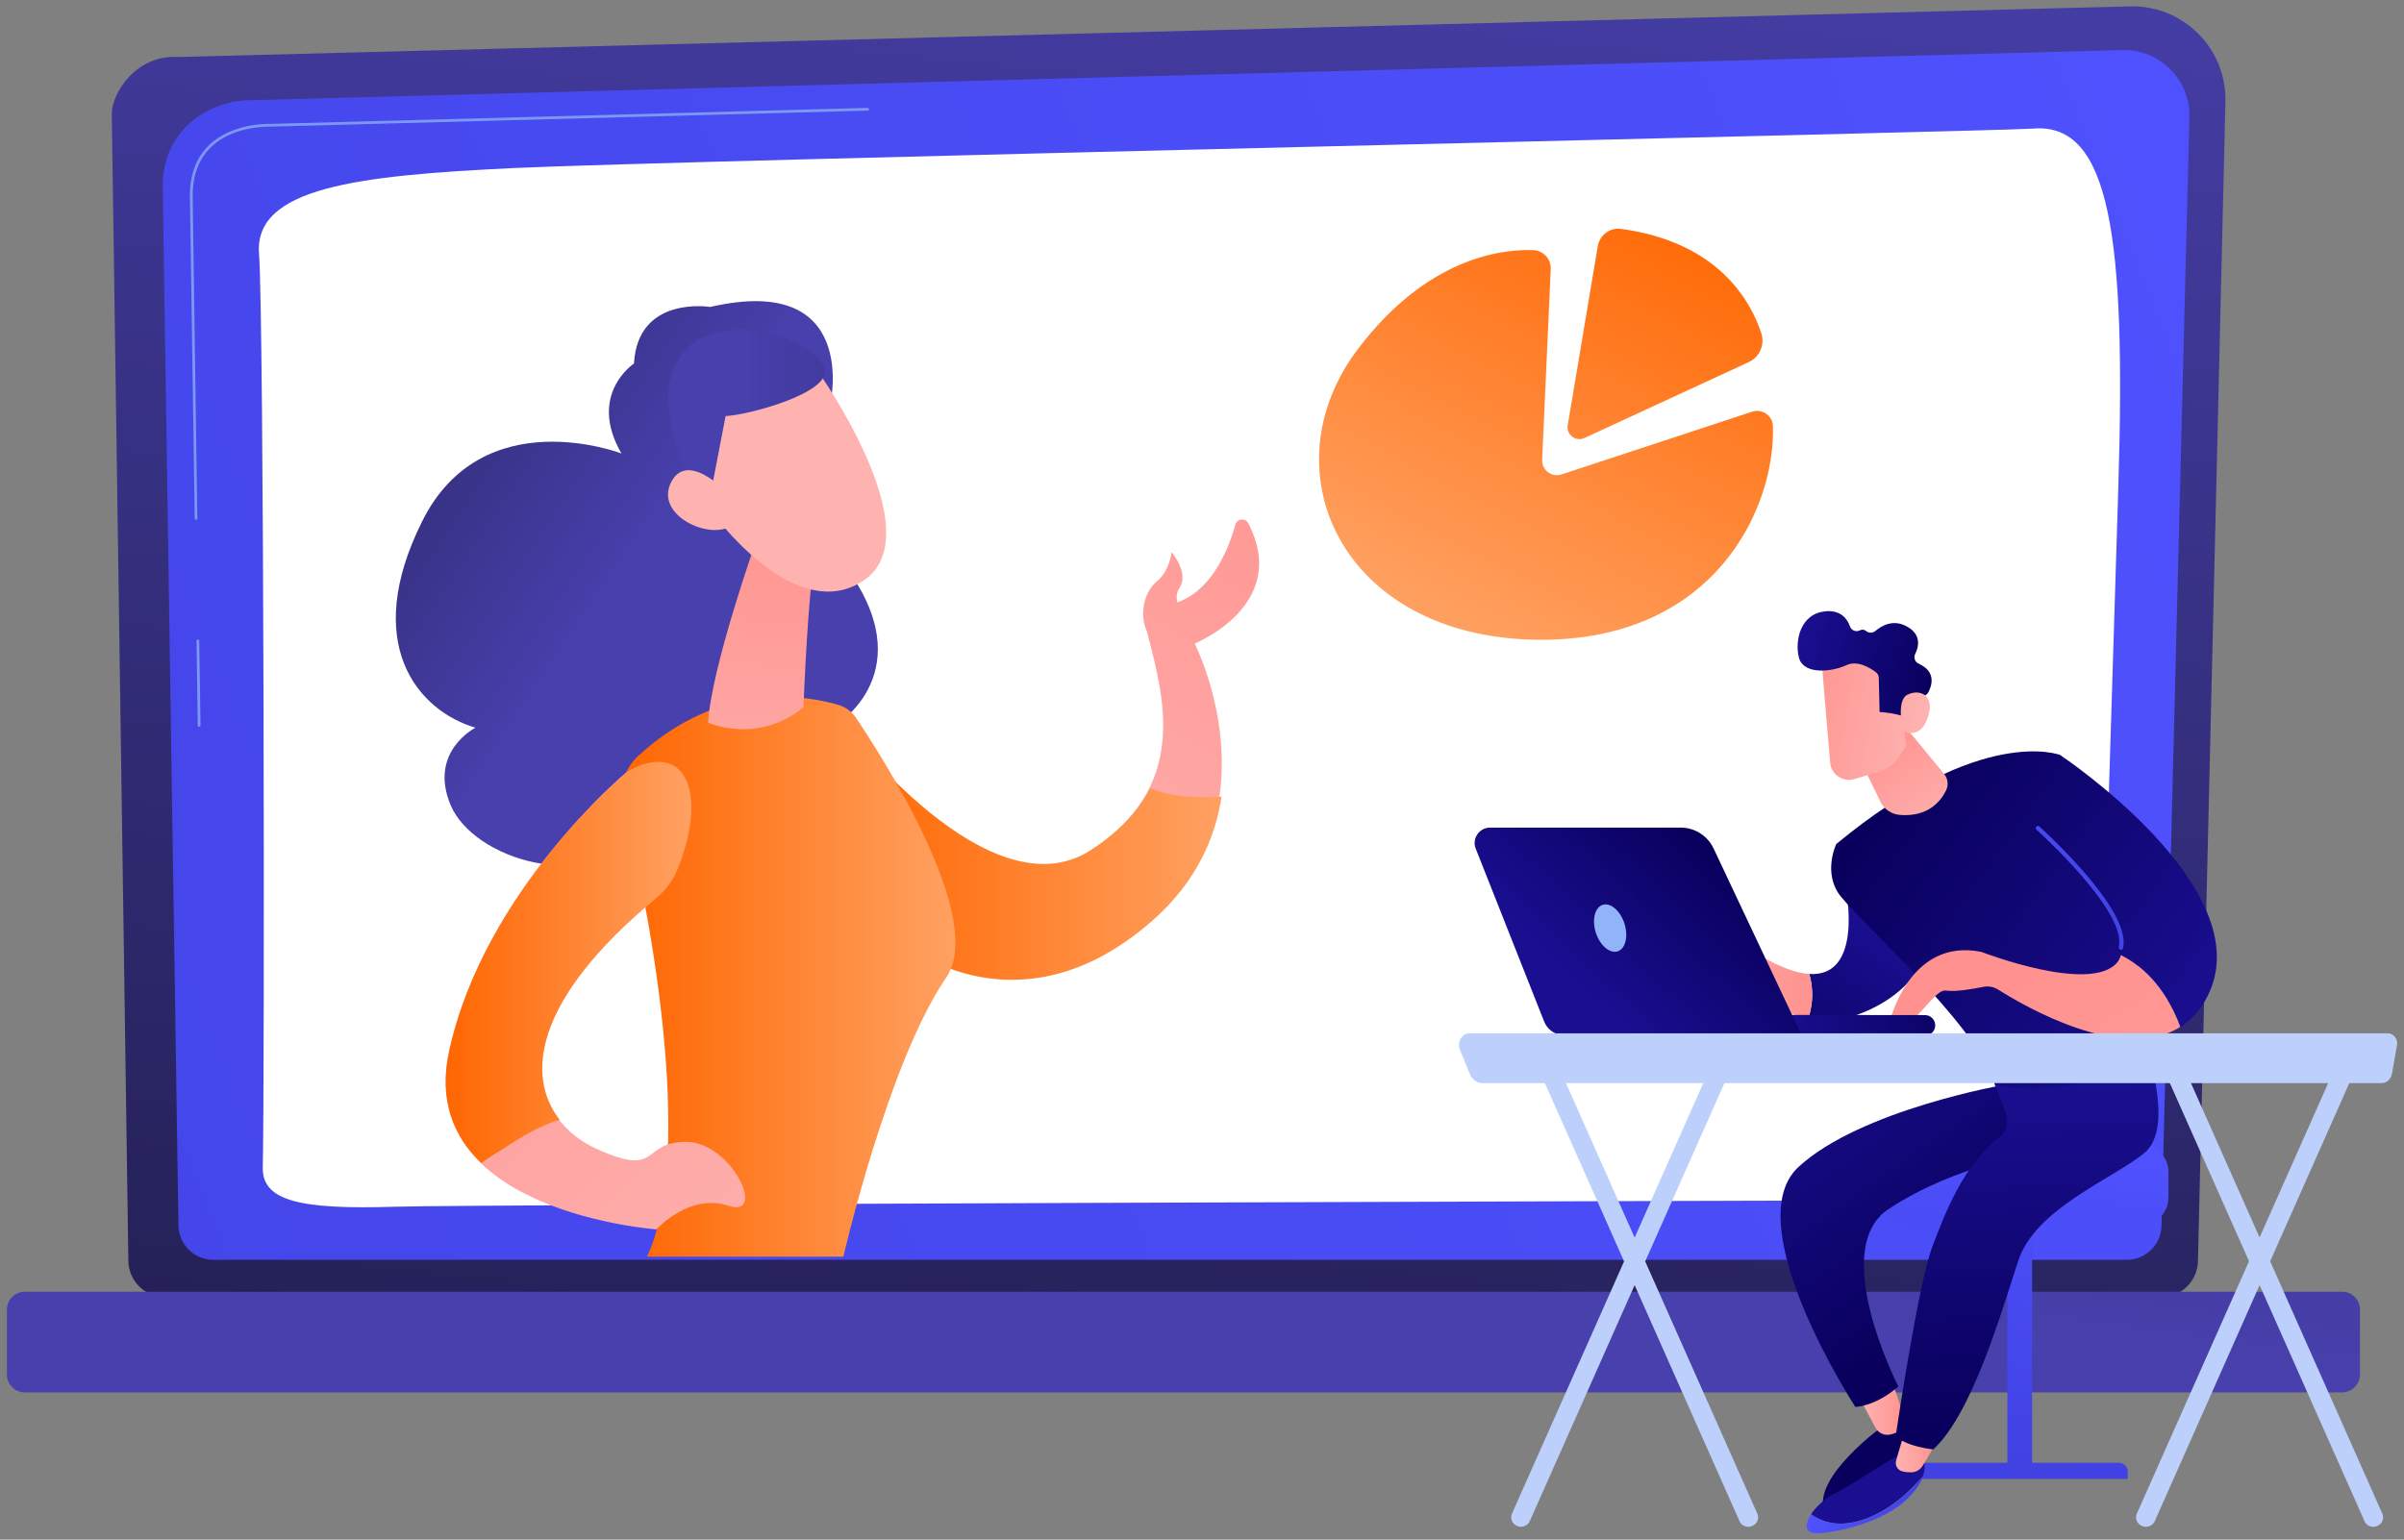 <?xml version="1.0" encoding="UTF-8"?>
<svg id="Illustration" xmlns="http://www.w3.org/2000/svg" xmlns:xlink="http://www.w3.org/1999/xlink" version="1.1" viewBox="0 0 1742 1116">
  <rect x="0" y="0" width="1742" height="1116" fill="#808080" stroke="none"/>
  <!-- Generator: Adobe Illustrator 29.3.1, SVG Export Plug-In . SVG Version: 2.1.0 Build 151)  -->
  <defs>
    <style>
      .st0 {
        fill: none;
      }

      .st1 {
        fill: #91b3fa;
      }

      .st2 {
        fill: url(#linear-gradient2);
      }

      .st3 {
        fill: url(#linear-gradient1);
      }

      .st4 {
        fill: url(#linear-gradient9);
      }

      .st5 {
        fill: url(#linear-gradient3);
      }

      .st6 {
        fill: url(#linear-gradient6);
      }

      .st7 {
        fill: url(#linear-gradient8);
      }

      .st8 {
        fill: url(#linear-gradient7);
      }

      .st9 {
        fill: url(#linear-gradient5);
      }

      .st10 {
        fill: url(#linear-gradient4);
      }

      .st11 {
        fill: url(#linear-gradient31);
      }

      .st12 {
        fill: url(#linear-gradient30);
      }

      .st13 {
        fill: url(#linear-gradient38);
      }

      .st14 {
        fill: url(#linear-gradient32);
      }

      .st15 {
        fill: url(#linear-gradient39);
      }

      .st16 {
        fill: url(#linear-gradient34);
      }

      .st17 {
        fill: url(#linear-gradient37);
      }

      .st18 {
        fill: url(#linear-gradient35);
      }

      .st19 {
        fill: url(#linear-gradient33);
      }

      .st20 {
        fill: url(#linear-gradient36);
      }

      .st21 {
        fill: url(#linear-gradient40);
      }

      .st22 {
        fill: url(#linear-gradient41);
      }

      .st23 {
        fill: url(#linear-gradient42);
      }

      .st24 {
        fill: url(#linear-gradient43);
      }

      .st25 {
        fill: url(#linear-gradient44);
      }

      .st26 {
        fill: url(#linear-gradient45);
      }

      .st27 {
        fill: url(#linear-gradient28);
      }

      .st28 {
        fill: url(#linear-gradient29);
      }

      .st29 {
        fill: url(#linear-gradient18);
      }

      .st30 {
        fill: url(#linear-gradient13);
      }

      .st31 {
        fill: url(#linear-gradient12);
      }

      .st32 {
        fill: url(#linear-gradient15);
      }

      .st33 {
        fill: url(#linear-gradient16);
      }

      .st34 {
        fill: url(#linear-gradient11);
      }

      .st35 {
        fill: url(#linear-gradient10);
      }

      .st36 {
        fill: url(#linear-gradient17);
      }

      .st37 {
        fill: url(#linear-gradient14);
      }

      .st38 {
        fill: url(#linear-gradient19);
      }

      .st39 {
        fill: url(#linear-gradient23);
      }

      .st40 {
        fill: url(#linear-gradient22);
      }

      .st41 {
        fill: url(#linear-gradient24);
      }

      .st42 {
        fill: url(#linear-gradient25);
      }

      .st43 {
        fill: url(#linear-gradient21);
      }

      .st44 {
        fill: url(#linear-gradient20);
      }

      .st45 {
        fill: url(#linear-gradient27);
      }

      .st46 {
        fill: url(#linear-gradient26);
      }

      .st47 {
        fill: #bdd0fb;
      }

      .st48 {
        fill: url(#linear-gradient);
      }

      .st49 {
        fill: #7d97f4;
      }

      .st50 {
        fill: #fff;
      }

      .st51 {
        display: none;
      }

      .st52 {
        clip-path: url(#clippath);
      }
    </style>
    <linearGradient id="linear-gradient" x1="781.4" y1="84.1" x2="907.4" y2="1295.9" gradientTransform="translate(0 1115.3) scale(1 -1)" gradientUnits="userSpaceOnUse">
      <stop offset="0" stop-color="#242056"/>
      <stop offset="1" stop-color="#4840ac"/>
    </linearGradient>
    <linearGradient id="linear-gradient1" x1="-533.1" y1="69.4" x2="1773.3" y2="986.5" gradientTransform="translate(0 1115.3) scale(1 -1)" gradientUnits="userSpaceOnUse">
      <stop offset="0" stop-color="#4042e2"/>
      <stop offset="1" stop-color="#4f52ff"/>
    </linearGradient>
    <linearGradient id="linear-gradient2" x1="987.6" y1="1124.1" x2="867.6" y2="218.3" gradientTransform="translate(0 1115.3) scale(1 -1)" gradientUnits="userSpaceOnUse">
      <stop offset="0" stop-color="#242056"/>
      <stop offset="1" stop-color="#4840ac"/>
    </linearGradient>
    <clipPath id="clippath">
      <path class="st0" d="M1571.6,885.6c0,13.9-11.4,25.3-25.3,25.3H159.9c-13.9,0-25.3-11.4-25.3-25.3l-11.4-754.5c1.3-45.4,41.1-61.7,65.3-60.8l1354.7-36.3c13-.3,25.5,4.6,34.7,13.8,9.2,9.2,14.2,21.7,13.9,34.7l-20.2,803.1Z"/>
    </clipPath>
    <linearGradient id="linear-gradient3" x1="12043.7" y1="17.6" x2="11717.8" y2="-383.1" gradientTransform="translate(-11012.1 1785.1) rotate(-7.2) scale(1 -1)" gradientUnits="userSpaceOnUse">
      <stop offset="0" stop-color="#ff928e"/>
      <stop offset="1" stop-color="#feb3b1"/>
    </linearGradient>
    <linearGradient id="linear-gradient4" x1="613.2" y1="496.7" x2="885.2" y2="496.7" gradientTransform="translate(0 1115.3) scale(1 -1)" gradientUnits="userSpaceOnUse">
      <stop offset="0" stop-color="#f60"/>
      <stop offset="1" stop-color="#ffa162"/>
    </linearGradient>
    <linearGradient id="linear-gradient5" x1="-1466.8" y1="393.5" x2="-884.2" y2="393.5" gradientTransform="translate(1649.8 1115.3) scale(1 -1)" gradientUnits="userSpaceOnUse">
      <stop offset="0" stop-color="#09005d"/>
      <stop offset="1" stop-color="#1a0f91"/>
    </linearGradient>
    <linearGradient id="linear-gradient6" x1="2888" y1="564.4" x2="2393" y2="-240" gradientTransform="translate(3268.8 1115.3) rotate(-180)" gradientUnits="userSpaceOnUse">
      <stop offset="0" stop-color="#fe7062"/>
      <stop offset="1" stop-color="#ff928e"/>
    </linearGradient>
    <linearGradient id="linear-gradient7" x1="-1028.5" y1="278.3" x2="-1024.5" y2="82.4" gradientTransform="translate(1649.8 1115.3) scale(1 -1)" gradientUnits="userSpaceOnUse">
      <stop offset="0" stop-color="#09005d"/>
      <stop offset="1" stop-color="#1a0f91"/>
    </linearGradient>
    <linearGradient id="linear-gradient8" x1="2935" y1="499.6" x2="3017" y2="499.6" gradientTransform="translate(3268.8 1115.3) rotate(-180)" gradientUnits="userSpaceOnUse">
      <stop offset="0" stop-color="#ff928e"/>
      <stop offset="1" stop-color="#feb3b1"/>
    </linearGradient>
    <linearGradient id="linear-gradient9" x1="-11929.9" y1="-1737" x2="-12143.6" y2="-1990.9" gradientTransform="translate(-11763.8 1890.8) rotate(163.8)" gradientUnits="userSpaceOnUse">
      <stop offset="0" stop-color="#242056"/>
      <stop offset="1" stop-color="#4840ac"/>
    </linearGradient>
    <linearGradient id="linear-gradient10" x1="450.4" y1="406.4" x2="692.3" y2="406.4" gradientTransform="translate(0 1115.3) scale(1 -1)" gradientUnits="userSpaceOnUse">
      <stop offset="0" stop-color="#f60"/>
      <stop offset="1" stop-color="#ffa162"/>
    </linearGradient>
    <linearGradient id="linear-gradient11" x1="2704.3" y1="761.5" x2="2736.1" y2="452.1" gradientTransform="translate(3268.8 1115.3) rotate(-180)" gradientUnits="userSpaceOnUse">
      <stop offset="0" stop-color="#ff928e"/>
      <stop offset="1" stop-color="#feb3b1"/>
    </linearGradient>
    <linearGradient id="linear-gradient12" x1="-9330.9" y1="7002.8" x2="-9415.2" y2="6745.9" gradientTransform="translate(-11763.8 1890.8) rotate(163.8)" gradientUnits="userSpaceOnUse">
      <stop offset="0" stop-color="#ff928e"/>
      <stop offset="1" stop-color="#feb3b1"/>
    </linearGradient>
    <linearGradient id="linear-gradient13" x1="-12635.7" y1="-2025.8" x2="-12253.8" y2="-1914.6" gradientTransform="translate(-11763.8 1890.8) rotate(163.8)" gradientUnits="userSpaceOnUse">
      <stop offset="0" stop-color="#242056"/>
      <stop offset="1" stop-color="#4840ac"/>
    </linearGradient>
    <linearGradient id="linear-gradient14" x1="-9271.6" y1="6983.3" x2="-9355.9" y2="6726.4" gradientTransform="translate(-11763.8 1890.8) rotate(163.8)" gradientUnits="userSpaceOnUse">
      <stop offset="0" stop-color="#ff928e"/>
      <stop offset="1" stop-color="#feb3b1"/>
    </linearGradient>
    <linearGradient id="linear-gradient15" x1="3036" y1="624.5" x2="2642.2" y2="182" gradientTransform="translate(3268.8 1115.3) rotate(-180)" gradientUnits="userSpaceOnUse">
      <stop offset="0" stop-color="#ff928e"/>
      <stop offset="1" stop-color="#feb3b1"/>
    </linearGradient>
    <linearGradient id="linear-gradient16" x1="322.9" y1="417.6" x2="500.9" y2="417.6" gradientTransform="translate(0 1115.3) scale(1 -1)" gradientUnits="userSpaceOnUse">
      <stop offset="0" stop-color="#f60"/>
      <stop offset="1" stop-color="#ffa162"/>
    </linearGradient>
    <linearGradient id="linear-gradient17" x1="3666.8" y1="877.1" x2="1586.8" y2="-1137.9" gradientTransform="translate(3268.8 1115.3) rotate(-180)" gradientUnits="userSpaceOnUse">
      <stop offset="0" stop-color="#4042e2"/>
      <stop offset="1" stop-color="#4f52ff"/>
    </linearGradient>
    <linearGradient id="linear-gradient18" x1="2998.3" y1="354.2" x2="3174.1" y2="354.2" gradientTransform="translate(3268.8 1115.3) rotate(-180)" gradientUnits="userSpaceOnUse">
      <stop offset="0" stop-color="#dae3fe"/>
      <stop offset="1" stop-color="#e9effd"/>
    </linearGradient>
    <linearGradient id="linear-gradient19" x1="3177.2" y1="344.3" x2="3250.6" y2="344.3" gradientTransform="translate(3268.8 1115.3) rotate(-180)" gradientUnits="userSpaceOnUse">
      <stop offset="0" stop-color="#dae3fe"/>
      <stop offset="1" stop-color="#e9effd"/>
    </linearGradient>
    <linearGradient id="linear-gradient20" x1="3020.7" y1="290.7" x2="3053.4" y2="290.7" gradientTransform="translate(3268.8 1115.3) rotate(-180)" gradientUnits="userSpaceOnUse">
      <stop offset="0" stop-color="#dae3fe"/>
      <stop offset="1" stop-color="#e9effd"/>
    </linearGradient>
    <linearGradient id="linear-gradient21" x1="3195.9" y1="290.7" x2="3228.7" y2="290.7" gradientTransform="translate(3268.8 1115.3) rotate(-180)" gradientUnits="userSpaceOnUse">
      <stop offset="0" stop-color="#dae3fe"/>
      <stop offset="1" stop-color="#e9effd"/>
    </linearGradient>
    <linearGradient id="linear-gradient22" x1="1218.4" y1="979.6" x2="1050.4" y2="655.6" gradientTransform="translate(0 1115.3) scale(1 -1)" gradientUnits="userSpaceOnUse">
      <stop offset="0" stop-color="#f60"/>
      <stop offset="1" stop-color="#ffa162"/>
    </linearGradient>
    <linearGradient id="linear-gradient23" x1="1249.6" y1="963.3" x2="1081.7" y2="639.4" gradientTransform="translate(0 1115.3) scale(1 -1)" gradientUnits="userSpaceOnUse">
      <stop offset="0" stop-color="#f60"/>
      <stop offset="1" stop-color="#ffa162"/>
    </linearGradient>
    <linearGradient id="linear-gradient24" x1="11415" y1="55.9" x2="11453.6" y2="298.7" gradientTransform="translate(-9965.4 1115.3) scale(1 -1)" gradientUnits="userSpaceOnUse">
      <stop offset="0" stop-color="#4042e2"/>
      <stop offset="1" stop-color="#4f52ff"/>
    </linearGradient>
    <linearGradient id="linear-gradient25" x1="11430.2" y1="54" x2="11469.7" y2="302.3" gradientTransform="translate(-9965.4 1115.3) scale(1 -1)" gradientUnits="userSpaceOnUse">
      <stop offset="0" stop-color="#4042e2"/>
      <stop offset="1" stop-color="#4f52ff"/>
    </linearGradient>
    <linearGradient id="linear-gradient26" x1="11398.9" y1="46.7" x2="11439.9" y2="304.8" gradientTransform="translate(-9965.4 1115.3) scale(1 -1)" gradientUnits="userSpaceOnUse">
      <stop offset="0" stop-color="#4042e2"/>
      <stop offset="1" stop-color="#4f52ff"/>
    </linearGradient>
    <linearGradient id="linear-gradient27" x1="1894" y1="45.3" x2="1860.8" y2="-51.1" gradientTransform="translate(3250.3 1115.3) rotate(-180)" gradientUnits="userSpaceOnUse">
      <stop offset="0" stop-color="#09005d"/>
      <stop offset="1" stop-color="#1a0f91"/>
    </linearGradient>
    <linearGradient id="linear-gradient28" x1="1869.8" y1="93.6" x2="1901.3" y2="93.6" gradientTransform="translate(3250.3 1115.3) rotate(-180)" gradientUnits="userSpaceOnUse">
      <stop offset="0" stop-color="#ff928e"/>
      <stop offset="1" stop-color="#feb3b1"/>
    </linearGradient>
    <linearGradient id="linear-gradient29" x1="1826.3" y1="176.7" x2="1959.8" y2="363.8" gradientTransform="translate(3250.3 1115.3) rotate(-180)" gradientUnits="userSpaceOnUse">
      <stop offset="0" stop-color="#09005d"/>
      <stop offset="1" stop-color="#1a0f91"/>
    </linearGradient>
    <linearGradient id="linear-gradient30" x1="1832.2" y1="-142.4" x2="1867.6" y2="-45" gradientTransform="translate(3250.3 1115.3) rotate(-180)" gradientUnits="userSpaceOnUse">
      <stop offset="0" stop-color="#09005d"/>
      <stop offset="1" stop-color="#1a0f91"/>
    </linearGradient>
    <linearGradient id="linear-gradient31" x1="1856.7" y1="24.6" x2="1941.2" y2="24.6" gradientTransform="translate(3250.3 1115.3) rotate(-180)" gradientUnits="userSpaceOnUse">
      <stop offset="0" stop-color="#4042e2"/>
      <stop offset="1" stop-color="#4f52ff"/>
    </linearGradient>
    <linearGradient id="linear-gradient32" x1="1847.1" y1="64.6" x2="1876.6" y2="64.6" gradientTransform="translate(3250.3 1115.3) rotate(-180)" gradientUnits="userSpaceOnUse">
      <stop offset="0" stop-color="#ff928e"/>
      <stop offset="1" stop-color="#feb3b1"/>
    </linearGradient>
    <linearGradient id="linear-gradient33" x1="1778.3" y1="83.5" x2="1785.6" y2="333.6" gradientTransform="translate(3250.3 1115.3) rotate(-180)" gradientUnits="userSpaceOnUse">
      <stop offset="0" stop-color="#09005d"/>
      <stop offset="1" stop-color="#1a0f91"/>
    </linearGradient>
    <linearGradient id="linear-gradient34" x1="1960.5" y1="326.7" x2="1888" y2="440.2" gradientTransform="translate(3250.3 1115.3) rotate(-180)" gradientUnits="userSpaceOnUse">
      <stop offset="0" stop-color="#09005d"/>
      <stop offset="1" stop-color="#1a0f91"/>
    </linearGradient>
    <linearGradient id="linear-gradient35" x1="1937.2" y1="404.6" x2="2040.1" y2="404.6" gradientTransform="translate(3250.3 1115.3) rotate(-180)" gradientUnits="userSpaceOnUse">
      <stop offset="0" stop-color="#ff928e"/>
      <stop offset="1" stop-color="#feb3b1"/>
    </linearGradient>
    <linearGradient id="linear-gradient36" x1="1889.8" y1="527.7" x2="1658.5" y2="359.5" gradientTransform="translate(3250.3 1115.3) rotate(-180)" gradientUnits="userSpaceOnUse">
      <stop offset="0" stop-color="#09005d"/>
      <stop offset="1" stop-color="#1a0f91"/>
    </linearGradient>
    <linearGradient id="linear-gradient37" x1="1891" y1="583.3" x2="1840.7" y2="508.4" gradientTransform="translate(3250.3 1115.3) rotate(-180)" gradientUnits="userSpaceOnUse">
      <stop offset="0" stop-color="#ff928e"/>
      <stop offset="1" stop-color="#feb3b1"/>
    </linearGradient>
    <linearGradient id="linear-gradient38" x1="1856.6" y1="573.2" x2="1625.4" y2="405.1" gradientTransform="translate(3250.3 1115.3) rotate(-180)" gradientUnits="userSpaceOnUse">
      <stop offset="0" stop-color="#09005d"/>
      <stop offset="1" stop-color="#1a0f91"/>
    </linearGradient>
    <linearGradient id="linear-gradient39" x1="1690.8" y1="468.6" x2="1892.6" y2="480.2" gradientTransform="translate(3250.3 1115.3) rotate(-180)" gradientUnits="userSpaceOnUse">
      <stop offset="0" stop-color="#4042e2"/>
      <stop offset="1" stop-color="#4f52ff"/>
    </linearGradient>
    <linearGradient id="linear-gradient40" x1="1792.5" y1="403.3" x2="1531.3" y2="-50.6" gradientTransform="translate(3250.3 1115.3) rotate(-180)" gradientUnits="userSpaceOnUse">
      <stop offset="0" stop-color="#ff928e"/>
      <stop offset="1" stop-color="#feb3b1"/>
    </linearGradient>
    <linearGradient id="linear-gradient41" x1="1953.4" y1="605.7" x2="1856" y2="588.6" gradientTransform="translate(3250.3 1115.3) rotate(-180)" gradientUnits="userSpaceOnUse">
      <stop offset="0" stop-color="#ff928e"/>
      <stop offset="1" stop-color="#feb3b1"/>
    </linearGradient>
    <linearGradient id="linear-gradient42" x1="2211.5" y1="1822.2" x2="2313.4" y2="1822.2" gradientTransform="translate(3086.7 2809.2) rotate(-165.5)" gradientUnits="userSpaceOnUse">
      <stop offset="0" stop-color="#09005d"/>
      <stop offset="1" stop-color="#1a0f91"/>
    </linearGradient>
    <linearGradient id="linear-gradient43" x1="1951.9" y1="614.1" x2="1854.5" y2="597" gradientTransform="translate(3250.3 1115.3) rotate(-180)" gradientUnits="userSpaceOnUse">
      <stop offset="0" stop-color="#ff928e"/>
      <stop offset="1" stop-color="#feb3b1"/>
    </linearGradient>
    <linearGradient id="linear-gradient44" x1="11326.1" y1="-220" x2="11192.4" y2="-256.7" gradientTransform="translate(-9900 1046.3) rotate(-2.8) scale(1 -1)" gradientUnits="userSpaceOnUse">
      <stop offset="0" stop-color="#09005d"/>
      <stop offset="1" stop-color="#1a0f91"/>
    </linearGradient>
    <linearGradient id="linear-gradient45" x1="11207.8" y1="495.1" x2="11112.9" y2="394.8" gradientTransform="translate(-9965.4 1115.3) scale(1 -1)" gradientUnits="userSpaceOnUse">
      <stop offset="0" stop-color="#09005d"/>
      <stop offset="1" stop-color="#1a0f91"/>
    </linearGradient>
  </defs>
  <g>
    <g>
      <path class="st48" d="M1592.7,913.6c0,14.7-12,26.7-26.7,26.7H119.7c-14.7,0-26.7-12-26.7-26.7l-12-831.1c0-14.7,17.3-43.4,49-41.2L1543.4,4.6c18.5-.5,36.3,6.6,49.4,19.7,13.1,13,20.2,30.8,19.8,49.3l-19.9,840Z"/>
      <path class="st3" d="M1566.3,887.9c0,13.9-11.4,25.3-25.3,25.3H154.6c-13.9,0-25.3-11.4-25.3-25.3l-11.4-754.5c1.3-45.4,41.1-61.7,65.3-60.8,0,0,1104.7-29.6,1354.7-36.3,13-.3,25.5,4.6,34.7,13.8,9.2,9.2,14.2,21.7,13.9,34.7l-20.2,803.1Z"/>
      <g>
        <path class="st49" d="M144.3,526.8c-.5,0-1-.4-1-1l-.9-61.2c0-.6.4-1,1-1s1,.4,1,1l.9,61.2c0,.5-.5,1-1,1h0Z"/>
        <path class="st49" d="M142.1,376.8c-.5,0-1-.4-1-1l-3.5-234.3c.1-15.3,4.8-27.6,14-36.4,16.9-16.2,43.3-15.3,44.4-15.3l432.7-11.6c.6,0,1,.4,1,1s-.4,1-1,1l-432.7,11.6c-1.2,0-26.8-.8-43,14.7-8.8,8.5-13.3,20.2-13.4,35l3.4,234.3c.1.6-.4,1-.9,1h0Z"/>
      </g>
      <path class="st50" d="M190.4,846.1c1.5-62.4.9-614.6-2.7-662.3-3.6-47.7,70.7-56.6,184.7-62s1076.2-26.6,1101-28.6c55.7-4.5,67.2,78.7,61.6,259.4-4.2,135.8-11.1,359.4-14.3,462.2-1,30.6-26,54.9-56.6,55-231.5.6-1119,3.2-1178.1,4.9-67.9,2.1-96.2-3.9-95.6-28.6Z"/>
    </g>
    <path class="st2" d="M1697.1,1009.3H18c-7.2,0-13-5.9-13-13v-47c0-7.2,5.9-13,13-13h1679.1c7.2,0,13,5.9,13,13v47c0,7.1-5.9,13-13,13Z"/>
  </g>
  <g class="st52">
    <g>
      <path class="st5" d="M904.5,379.3c-2.1-4.1-8.1-3.4-9.3,1-4.6,16.3-15.6,44.8-38.6,54.9-1.2.5-2.3,1-3.3,1.5-1-3.1-1.1-6.8,1.4-10.6,7.2-10.9-5.8-25.9-5.8-25.9,0,0-.9,13.2-10.9,21.5-8.6,7.1-12.8,23-6.9,36.1,12.5,48.4,31.1,112.5-41.6,159.3-72.7,46.8-175.1-88.3-175.1-88.3l50.8,161.1s78.5,57.9,169.7-23.5c91.3-81.4,30.8-199.9,30.8-199.9,0,0,69.7-28.1,38.8-87.2Z"/>
      <path class="st10" d="M790.3,616.3c21.4-13.8,34.9-29,43.1-44.9,16.4,6.5,33.9,6.8,51.8,6.1-4.6,29.9-18.3,61.4-49,88.8-92.3,82.3-171.6,23.7-171.6,23.7l-51.4-163.1c.1,0,103.6,136.7,177.1,89.4Z"/>
      <g class="st51">
        <path class="st9" d="M184.3,542.8l147.5,370.9c7.5,18.9,27,30.1,47.1,27.3l386.7-28.6-139.3-394.4c-3.7-9.8-13.2-16.1-23.6-15.9-67.8,1.6-314.8,7.7-403.1,15.5-12.2,1.1-19.9,13.8-15.3,25.2Z"/>
        <path class="st6" d="M365.9,924.1l-147.4-374.2c-3-7.6,2.5-15.8,10.6-15.9l364.2-13.8c9.4-.4,18,5.3,21.4,14l133.4,364.8-382.2,25.1Z"/>
        <path class="st8" d="M897.1,928.9c0,6.9-5.6,12.5-12.5,12.5h-508.6c-10.5,0-19-8.5-19-19l-8-9.3,528.1-4.5c11.1,0,20,9.2,20,20.3h0Z"/>
        <path class="st7" d="M296.1,680.2c-.9,0-1.8-.6-2.2-1.5l-2.2-5.8c-14.6-37.8-31.1-80.7-38.8-100.6-1.9-4.8-1.3-10.2,1.6-14.5s7.7-6.8,12.9-6.8h64.1c1.3,0,2.3,1.1,2.3,2.3s-1.1,2.3-2.3,2.3h-64.1c-3.7,0-7,1.7-9,4.8-2.1,3-2.5,6.7-1.2,10.2,7.8,19.9,24.3,62.8,38.9,100.6l2.2,5.8c.5,1.2-.1,2.6-1.3,3-.4.1-.7.2-.9.2Z"/>
      </g>
      <path class="st4" d="M601.8,292s21.1-94.5-87.2-69.5c0,0-52.5-8.6-55.2,41,0,0-33.9,22.3-9.1,65.2,0,0-100.7-38.9-144.5,49.4-43.9,88.2-3.5,136.8,38.7,149.4,0,0-34.2,17.2-18,56s98.3,66.2,146.8,19c0,0,138,18.2,135.2-79.2,0,0,64.2-41.4-3.2-122-67.5-80.5-3.5-109.3-3.5-109.3Z"/>
      <path class="st35" d="M607.7,511c-21.8-6.5-85.1-18.6-145.3,37-10.2,9.4-14.4,23.8-10.7,37.2,16.2,59.6,54,250.7,16.6,326.8,0,0,48.8,1.4,142.8-1,0,0,32.3-140.7,74.6-202.5,29.2-42.7-46.6-160.2-65.7-188.6-3-4.2-7.3-7.4-12.3-8.9Z"/>
      <path class="st34" d="M547.7,392.7s-32.2,91-34.6,131.1c0,0,35.6,16.2,69.1-11.1,0,0,3.5-90.9,8.6-107.2l-43.1-12.8Z"/>
      <path class="st31" d="M592.3,268.6s84.1,117.8,33.8,152-110.2-49.5-110.2-49.5c0,0-19.5-64.5.9-86.3,20.5-21.9,75.5-16.2,75.5-16.2Z"/>
      <path class="st30" d="M553.4,240.4s38.7,9.2,44.1,26.7c5.4,17.5-54.8,33.7-71.7,34.5l-13.6,70.6s-40.2-66.4-24.3-104.7c15.9-38.4,65.5-27.1,65.5-27.1Z"/>
      <path class="st37" d="M532.3,362.4s-32.8-37.9-45.8-13.2c-13,24.7,29.5,43.3,44.2,31.2l1.6-18Z"/>
      <path class="st32" d="M453.8,559.9s-102.8,85.4-128.3,202.1,150.2,129.1,150.2,129.1c0,0,23.9-26.6,52.2-17.1s2.2-46.5-30.9-46.3c-33.1,0-17.8,26.3-64.6,5.1-45.7-20.7-73.9-84.6,42.6-181.6,6.8-5.6,12.1-12.8,15.4-20.9,22.5-57,4.5-94.3-36.6-70.4Z"/>
      <path class="st33" d="M325.5,761.7c25.6-116.7,128.9-202.1,128.9-202.1,41.3-24,59.4,13.4,36.6,70.4-3.3,8.2-8.7,15.3-15.5,20.9-90.3,74.8-94,129.9-70,160.7-12.1,3.8-23.6,10-34.2,16.8-8.2,5.4-15.7,9.5-22.5,14.7-19.7-18.9-31.3-45.1-23.3-81.4Z"/>
      <g class="st51">
        <circle class="st36" cx="156.3" cy="775.1" r="207.9"/>
        <path class="st47" d="M348,767.2h.1c1.3,0,2.3-1.2,2.2-2.5-.4-8.2-1.4-16.4-2.8-24.4-.2-1.3-1.4-2.1-2.7-1.9-1.3.2-2.1,1.5-1.9,2.7,1.4,7.8,2.3,15.8,2.8,23.8,0,1.4,1,2.3,2.3,2.3Z"/>
        <path class="st47" d="M327.8,691c.4,0,.7,0,1.1-.3,1.2-.6,1.6-2,1-3.2-16-31.6-40.3-58.3-70.3-77.2-30.9-19.4-66.6-29.7-103.2-29.7s-23.6,1.1-35,3.2c-1.3.2-2.1,1.5-1.9,2.7.2,1.3,1.4,2.1,2.7,1.9,11.2-2,22.7-3.1,34.2-3.1,35.8,0,70.6,10,100.7,28.9,29.3,18.4,53,44.5,68.6,75.3.4,1.1,1.2,1.5,2.1,1.5Z"/>
        <circle class="st49" cx="151.8" cy="779.6" r="176"/>
        <g>
          <path class="st29" d="M94.7,806.9v-91.8c0-5.4,4.4-9.7,9.7-9.7h156.4c5.4,0,9.7,4.4,9.7,9.7v91.8c0,5.4-4.4,9.7-9.7,9.7h-5.2c-2.8,0-5.3-1.9-5.9-4.7-.2-.8-.5-1.6-.8-2.3,0,0-.1-.2-.1-.3-.4-.9-.9-1.8-1.5-2.7-3.6-5.2-9.4-8.3-15.6-8.3s-12,3.1-15.5,8.3c-.6.9-1.1,1.7-1.5,2.7,0,0-.1.2-.1.3-.4.7-.6,1.5-.8,2.3-.6,2.7-3.1,4.7-5.9,4.7h-103.5c-5.3,0-9.7-4.3-9.7-9.7ZM203.7,804.3c.7-1.6,1.5-3.1,2.5-4.5,5.8-8.5,15.3-13.6,25.5-13.6s19.8,5.1,25.6,13.5c.4.6.7,1.1,1.1,1.7v-84H106.8v87h96.8s.1,0,.1-.1Z"/>
          <path class="st38" d="M18.4,806.9v-30.5c-.5-4.3-1.4-22.1,12.1-36.5,13.6-14.6,31.7-14.7,35.7-14.5h15.7c5.4,0,9.7,4.4,9.7,9.7v71.8c0,5.4-4.4,9.7-9.7,9.7h-1.4c-2.8,0-5.3-1.9-5.9-4.7-.2-.8-.5-1.6-.8-2.3,0,0-.1-.2-.1-.3-.4-1-.9-1.8-1.5-2.7-3.6-5.2-9.4-8.3-15.6-8.3s-12,3.1-15.6,8.3c-.6.9-1.1,1.7-1.5,2.7,0,0-.1.2-.1.2-.4.7-.6,1.5-.8,2.3-.6,2.7-3.1,4.7-5.9,4.7h-4.4c-5.5,0-9.9-4.2-9.9-9.6ZM79.4,796.4v-58.9h-13.7c-2.6,0-16.2-.2-26.4,10.7s-9.2,24.5-8.9,27.1v25c.1-.2.2-.4.4-.5,5.8-8.5,15.4-13.5,25.6-13.5,8.9,0,17.1,3.7,23,10.1Z"/>
          <path class="st44" d="M215.4,824.5c0-3.9,1.4-7.6,4-10.6,3-3.7,7.5-5.8,12.4-5.8s9.4,2.1,12.4,5.8c2.6,3,4,6.7,4,10.6,0,9-7.4,16.4-16.4,16.4-9.1,0-16.4-7.3-16.4-16.4ZM228.8,821.6q-.1,0-.2.2c-.5.5-1,1.4-1,2.7,0,2.4,1.9,4.3,4.2,4.3s4.3-1.9,4.3-4.3-.6-2.1-1-2.7q-.1,0-.2-.2c-.7-.9-1.8-1.4-3.1-1.4-1.3.1-2.3.6-3,1.4Z"/>
          <path class="st43" d="M40.1,824.5c0-3.9,1.4-7.6,4-10.6,3-3.7,7.5-5.8,12.4-5.8s9.4,2.1,12.4,5.8c2.6,3,4,6.7,4,10.6,0,9-7.4,16.4-16.4,16.4s-16.4-7.3-16.4-16.4ZM53.4,821.6q-.1,0-.2.2c-.5.5-1,1.4-1,2.7,0,2.3,2,4.3,4.3,4.3s4.3-2,4.3-4.3-.6-2.1-1-2.7q-.1,0-.2-.2c-.7-.9-1.8-1.4-3.1-1.4s-2.3.6-3.1,1.4Z"/>
        </g>
      </g>
    </g>
  </g>
  <g>
    <path class="st40" d="M1123.7,195c.3-7.3-5.4-13.4-12.7-13.7-24.1-.8-77.2,6.1-126.8,71.4-66.8,87.9-12.4,208.7,128.6,211,129.6,2.1,173.9-95.7,171.9-155-.3-7.5-7.8-12.6-15-10.3l-138.2,45.5c-7.1,2.3-14.3-3.1-14-10.6l6.2-138.3Z"/>
    <path class="st39" d="M1157.8,178.4l-21.8,129.8c-1.2,6.8,5.8,12.2,12.1,9.3l119-55c7.9-3.6,11.9-12.6,9.2-20.9-7.6-23.2-31-66.1-101.7-75.7-8-1.1-15.4,4.5-16.8,12.5Z"/>
  </g>
  <g>
    <g>
      <rect class="st41" x="1454.6" y="875.1" width="17.9" height="193.2"/>
      <path class="st42" d="M1541.7,1072h-156.4v-5.4c0-3.5,2.8-6.3,6.3-6.3h143.9c3.5,0,6.3,2.8,6.3,6.3v5.4h-.1Z"/>
      <path class="st46" d="M1571.3,868c0,11.2-9.2,20.4-20.4,20.4h-168.2c-11.2,0-20.4-9.2-20.4-20.4v-18.5c0-11.2,9.2-20.4,20.4-20.4h168.2c11.2,0,20.4,9.2,20.4,20.4v18.5Z"/>
    </g>
    <g>
      <path class="st45" d="M1364,1034s-51,36.8-42.1,61.5c0,0,55.8-24.1,62.5-43,6.7-19-1.1-27.3-1.1-27.3l-19.3,8.8Z"/>
      <path class="st27" d="M1371.7,1003.2l8.3,24.1c1.3,3.6,0,7.8-3.3,9.8-1.6,1-3.9,2-6.9,2.7-4.3,1-8.7-1-10.8-4.9l-10-18.8,22.7-12.9Z"/>
      <path class="st28" d="M1452.9,786.2s-104.8,18.2-149.7,59.7c-44.9,41.5,41.2,173.9,41.2,173.9,0,0,14.1,0,31.2-14.8,0,0-51.1-99.6-7.1-128.6,49.5-32.7,106.6-40,106.6-40l-21.3-47-.9-3.2Z"/>
      <path class="st12" d="M1330.8,1081.8c11.2-5.2,43-27.4,48.3-28.4,5.4-1,14.6,5.3,14.6,5.3,0,0,2.3,4.1-.2,11.1-7.5,9-24,26.2-46.3,32.6-16.4,4.7-27.8.3-34.9-4.8,4-5.9,11-12.3,18.5-15.8Z"/>
      <path class="st11" d="M1347.3,1102.5c22.3-6.4,38.8-23.6,46.3-32.6-1.6,4.8-5.4,11-13.4,18.2-19.9,17.9-58.1,24.4-66.2,23.1-6.5-1-5.9-7-1.6-13.5,7.1,5.1,18.5,9.5,34.9,4.8Z"/>
      <path class="st14" d="M1403.2,1043c0,3.1-6.4,13.7-10.1,19.6-1.8,2.8-4.8,4.6-8.2,4.6s-4.5-.2-6.7-.8c-3.3-.9-5.2-4.5-4.2-7.8l7.2-24.6,22,9Z"/>
      <path class="st19" d="M1553.7,754.8s23.3,62.2,0,81.1c-23.3,18.9-78.8,40.2-91.2,77.9-12.4,37.7-33.4,110.9-61.6,136.8,0,0-19.8-1.9-27.2-9.8,0,0,16-109.3,26.6-137.4,9.2-24.3,22.7-59.4,48.5-79,7.4-5.6,6.1-14.5,2.7-23.1l-6.3-15.7,108.5-30.8Z"/>
      <path class="st16" d="M1311.1,706c39,2.4,26.9-60,26.2-62.4l59.2,41.8s-3.1,33.3-52.4,50.8c-12.5,4.4-23.8,4.6-33.9,2.5,4.3-12.6,3.4-23.8.9-32.7Z"/>
      <path class="st18" d="M1235.6,687.2c14.5-10.1,31,0,31,0,19.4,12.7,33.8,18.1,44.4,18.8,2.5,8.9,3.4,20.1-.9,32.6-21.8-4.7-37.4-20.4-44.1-28.5-2.4-2.9-6.8-3.4-9.7-1.1-3,2.4-6,5.7-5.4,9.1,1.1,6.8-6.8,9-7.4,6.5s2.7-17.1,2.7-17.1c0,0-15.8,15.9-21.9,21.9-6.2,6.1-13.9,0-13.9,0,0,0,10.7-32,25.2-42.2Z"/>
      <path class="st20" d="M1493,547.3s-56.8-22.7-162.4,64.5c0,0-8.8,18.3.8,34.5,9.6,16.3,101.3,95.4,113.9,139.4,0,0,54.6,17.8,111.1-24.3,0,0-4.9-122.3-63.4-214.1Z"/>
      <path class="st17" d="M1380.8,527l27.9,33.9c2.8,3.4,3.4,8,1.5,12-3.9,7.9-13.1,19.4-33.5,17.8-6.1-.5-11.4-4.1-14.1-9.6l-19.5-40.4,37.7-13.7Z"/>
      <path class="st13" d="M1536.9,692.4c6.6-26.8-60.1-86.6-60.1-86.6l16.2-58.4s144.1,95.9,107.4,173.1c-5.3,11.1-12.3,18.8-20.4,24-11.6-31.4-30.1-45.7-43.1-52.1Z"/>
      <path class="st15" d="M1536.9,688.5c.7,0,1.4-.5,1.5-1.2,6.7-27.4-57.9-85.7-60.6-88.2-.6-.6-1.6-.5-2.2,0s-.5,1.6,0,2.2c.7.6,66,59.5,59.7,85.1-.2.8.3,1.7,1.2,1.9,0,0,.2.1.3.1Z"/>
      <path class="st21" d="M1435.8,690s79.1,30.7,98.4,7.6c1.3-1.6,2.2-3.4,2.6-5.3,13,6.4,31.5,20.8,43.1,52-41.6,26.6-112.7-14.8-132-27-3.2-2-7-2.7-10.6-2-7.4,1.5-20.2,3.8-27.1,2.7-10.1-1.6-24.6,34.1-41,23.1,0,.2,14-61.8,66.6-51.1Z"/>
      <g>
        <path class="st22" d="M1320,477.3c-.2.8,3.9,49.2,6.2,75.5.3,4.1,2.5,7.8,5.9,10.1s7.6,3,11.6,1.8l17.5-5.1c6-1.8,11.2-5.6,14.7-10.9,1.7-2.6,3.4-5.2,5.3-8.1l-8.4-64.2c0,.1-48.1-17.3-52.8.9Z"/>
        <path class="st23" d="M1323.4,443c10.6-.6,15.2,5.5,17.1,11,1,2.9,4.3,4.3,7,3,2-1,3.6-.6,4.7.4,2,1.6,4.8,1.6,6.7,0,4.8-4.1,13.3-8.9,23.4-3,9.9,5.8,8.2,14.2,5.5,19.6-1.3,2.7-.2,5.9,2.6,7.1,13,5.9,9.3,16.3,6.9,20.7-.7,1.3-1.8,2.2-3.2,2.6-4.2,1.2-13.8,4.6-15.5,12,0,.6-.3,1.5-.4,2.4-5.3-1.5-10.7-2.4-16.2-2.7l-.6-24.8c0-1.6-.8-3.1-2-4-4-3-13.3-8.9-21.3-5.2-10.6,4.9-30.9,7.3-34.5-5.2-3.3-12.5,1.1-32.7,19.8-33.8Z"/>
        <path class="st24" d="M1379,530s-5.3-22.1,3.1-26.4c8.4-4.3,19.6-.4,15.4,14.7-5.2,18.9-18.5,11.7-18.5,11.7Z"/>
      </g>
    </g>
    <g>
      <path class="st25" d="M1395.3,750.6h-.4l-166-.2c-4.1,0-7.4-3.3-7.4-7.4s3.3-7.5,7.4-7.4l166,.2c4.1,0,7.4,3.3,7.4,7.4s-3.1,7.2-7,7.4Z"/>
      <path class="st26" d="M1079.7,599.9h138.2c10.2,0,19.5,5.9,23.8,15.1l63.9,135.5h-171.8c-6.6,0-12.5-4-14.9-10.1l-49.6-125.4c-2.8-7.2,2.6-15.1,10.4-15.1Z"/>
      <path class="st1" d="M1177.1,669.4c3,9.3.8,18.3-4.9,20.2-5.7,1.8-12.8-4.2-15.8-13.5s-.8-18.3,4.9-20.2c5.7-1.9,12.8,4.2,15.8,13.5Z"/>
    </g>
    <g>
      <g>
        <path class="st47" d="M1102.1,1106.7c-.9,0-1.9-.2-2.8-.6-3.5-1.5-5.2-5.4-3.7-8.9l146.3-329.3c1.5-3.4,5.6-5,9.2-3.5,3.5,1.5,5.2,5.4,3.7,8.9l-146.3,329.3c-1.1,2.5-3.7,4.1-6.4,4.1Z"/>
        <path class="st47" d="M1266.9,1106.7c-2.7,0-5.3-1.5-6.4-4.1l-146.3-329.3c-1.5-3.4,0-7.4,3.7-8.9,3.5-1.5,7.6,0,9.2,3.5l146.3,329.3c1.5,3.4,0,7.4-3.7,8.9-.9.4-1.9.6-2.8.6Z"/>
        <path class="st47" d="M1554.9,1106.7c-.9,0-1.9-.2-2.8-.6-3.5-1.5-5.2-5.4-3.7-8.9l146.3-329.3c1.5-3.4,5.6-5,9.2-3.5,3.5,1.5,5.2,5.4,3.7,8.9l-146.2,329.3c-1.2,2.5-3.7,4.1-6.5,4.1Z"/>
        <path class="st47" d="M1719.8,1106.7c-2.7,0-5.3-1.5-6.4-4.1l-146.3-329.3c-1.5-3.4,0-7.4,3.7-8.9,3.5-1.5,7.6,0,9.2,3.5l146.3,329.3c1.5,3.4,0,7.4-3.7,8.9-1,.4-1.9.6-2.8.6Z"/>
      </g>
      <path class="st47" d="M1736.9,757.8c.4-2.2,0-4.4-1.4-6.1-1.3-1.7-3.1-2.7-5.1-2.7h-665.6c-2.6,0-5,1.5-6.4,3.9s-1.6,5.5-.5,8.1l7.2,17.5c1.7,4,5.2,6.6,9.2,6.6h651.5c3.7,0,6.8-2.9,7.5-6.9l3.6-20.4Z"/>
    </g>
  </g>
</svg>
